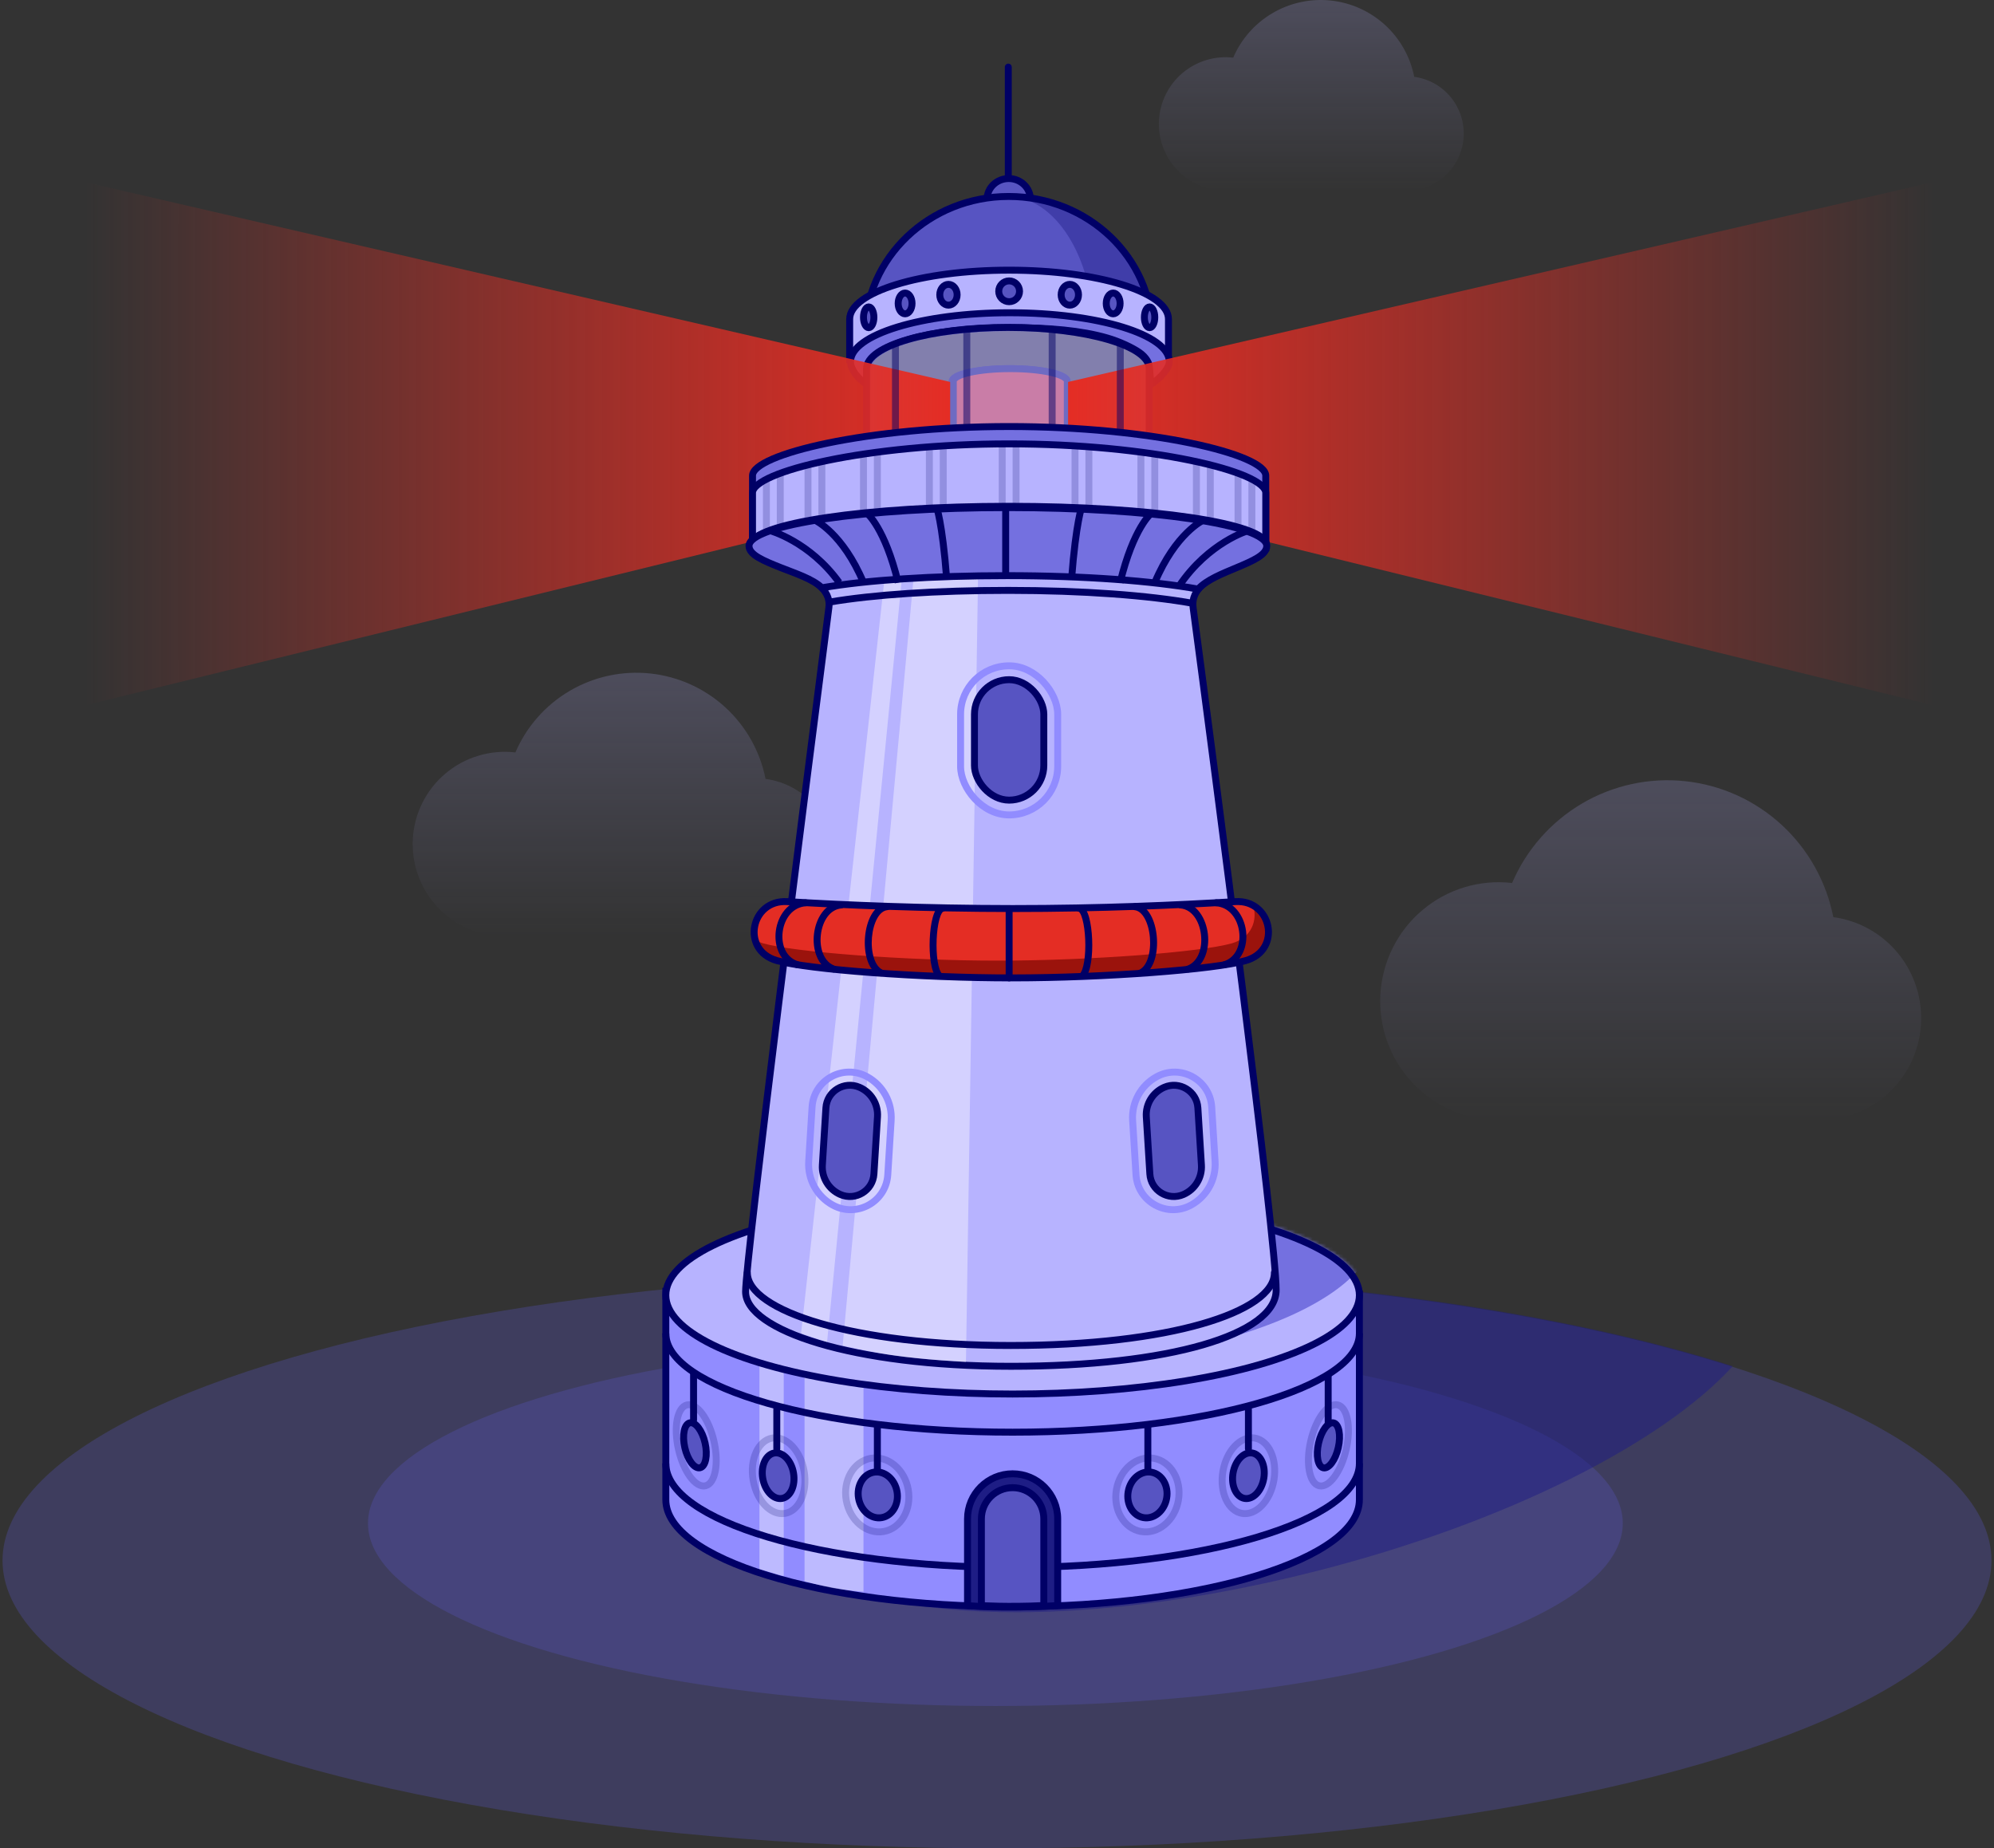 <?xml version="1.0" encoding="UTF-8"?> <svg xmlns="http://www.w3.org/2000/svg" width="575" height="533" viewBox="0 0 575 533" fill="none"><rect x="0" y="0" width="575" height="533" fill="#333333" stroke="none"/><ellipse opacity="0.3" rx="286.77" ry="83" transform="matrix(1 0 0 -1 287.5 450)" fill="#5754C2"></ellipse><ellipse opacity="0.3" rx="180.921" ry="52.691" transform="matrix(1 0 0 -1 287.034 439.275)" fill="#5754C2"></ellipse><path opacity="0.5" d="M499.663 393.977C451.345 378.585 383.244 368.475 306.963 367C252.881 388.191 217.643 417.145 223.275 439.162C230.413 467.069 300.508 473.265 379.836 453.001C434.636 439.003 479.508 416.039 499.663 393.977Z" fill="#1E1D85"></path><path class="cloud cloud-1" opacity="0.2" d="M407.813 22.151C406.672 16.394 403.72 11.153 399.39 7.196C395.059 3.238 389.577 0.77 383.745 0.153C377.912 -0.464 372.036 0.802 366.974 3.767C361.912 6.731 357.931 11.239 355.613 16.63C353.012 16.33 350.378 16.564 347.872 17.319C345.365 18.073 343.039 19.331 341.035 21.017C339.032 22.702 337.393 24.779 336.219 27.12C335.046 29.461 334.362 32.017 334.21 34.632C334.058 37.247 334.441 39.865 335.335 42.327C336.229 44.788 337.616 47.041 339.411 48.948C341.206 50.855 343.371 52.374 345.773 53.415C348.175 54.455 350.764 54.993 353.381 54.998H405.588C409.77 55.002 413.798 53.416 416.856 50.56C419.913 47.704 421.772 43.792 422.055 39.616C422.338 35.44 421.024 31.313 418.38 28.07C415.735 24.827 411.958 22.711 407.813 22.151Z" fill="url(#paint0_linear_773_25)"></path><path class="cloud cloud-2" opacity="0.2" d="M528.662 264.47C526.637 254.212 521.4 244.874 513.715 237.821C506.031 230.768 496.303 226.371 485.954 225.272C475.605 224.172 465.177 226.429 456.195 231.712C447.214 236.994 440.149 245.026 436.035 254.632C431.421 254.097 426.747 254.515 422.3 255.859C417.852 257.204 413.724 259.446 410.169 262.449C406.614 265.452 403.706 269.153 401.623 273.325C399.541 277.496 398.327 282.051 398.058 286.711C397.788 291.37 398.467 296.036 400.054 300.422C401.641 304.808 404.102 308.823 407.287 312.22C410.472 315.618 414.313 318.326 418.575 320.179C422.838 322.033 427.432 322.993 432.076 323H524.713C532.135 323.009 539.282 320.182 544.708 315.093C550.133 310.004 553.431 303.032 553.933 295.591C554.435 288.15 552.104 280.796 547.412 275.017C542.719 269.238 536.017 265.468 528.662 264.47Z" fill="url(#paint1_linear_773_25)"></path><path class="cloud cloud-3" opacity="0.2" d="M220.757 224.609C219.18 216.654 215.101 209.412 209.117 203.943C203.133 198.473 195.557 195.063 187.497 194.211C179.437 193.358 171.316 195.108 164.321 199.205C157.327 203.302 151.825 209.53 148.621 216.98C145.028 216.565 141.388 216.889 137.924 217.932C134.46 218.974 131.246 220.713 128.477 223.042C125.708 225.371 123.444 228.241 121.822 231.476C120.2 234.712 119.255 238.244 119.045 241.857C118.835 245.471 119.364 249.089 120.6 252.491C121.836 255.892 123.752 259.006 126.232 261.64C128.713 264.275 131.704 266.375 135.024 267.813C138.343 269.25 141.921 269.995 145.538 270H217.681C223.461 270.007 229.028 267.815 233.253 263.868C237.478 259.921 240.046 254.515 240.437 248.745C240.828 242.974 239.013 237.27 235.359 232.789C231.705 228.308 226.485 225.384 220.757 224.609Z" fill="url(#paint2_linear_773_25)"></path><path d="M392 432.482C392 415.448 392 373.189 392 373.189L192 372.391L192 432.482C192 449.516 236.772 463.325 292 463.325C347.228 463.325 392 449.516 392 432.482Z" fill="#918CFF" stroke="#000066" stroke-width="2"></path><ellipse rx="100" ry="28.5" transform="matrix(1 0 0 -1 292 373.5)" fill="#B7B3FF"></ellipse><mask id="mask0_773_25" style="mask-type: alpha" maskUnits="userSpaceOnUse" x="191" y="344" width="202" height="59"><ellipse rx="100" ry="28.5" transform="matrix(1 0 0 -1 292 373.5)" fill="#B7B3FF" stroke="#000066" stroke-width="2"></ellipse></mask><g mask="url(#mask0_773_25)"><ellipse rx="88.787" ry="33.248" transform="matrix(0.998 -0.062 -0.062 -0.998 307.779 359.95)" fill="#7470E0"></ellipse></g><path opacity="0.4" d="M232 397L249 399V459C249 459 243.819 458.586 240.5 458C237.181 457.414 232 456 232 456V397Z" fill="white"></path><path opacity="0.4" d="M219 393L226 395V454.5C226 454.5 224 454 222.5 453.5C221 453 219 452.5 219 452.5V393Z" fill="white"></path><ellipse rx="100" ry="28.5" transform="matrix(1 0 0 -1 292 373.5)" stroke="#000066" stroke-width="2"></ellipse><path d="M392 384.5C392 400.24 347.228 413 292 413C236.772 413 192 400.24 192 384.5" stroke="#000066" stroke-width="2"></path><path d="M392 422C392 438.569 347.228 452 292 452C236.772 452 192 438.569 192 422" stroke="#000066" stroke-width="2"></path><ellipse rx="5.625" ry="6.644" transform="matrix(0.985 -0.174 -0.174 -0.985 253.125 431.091)" fill="#5754C2" stroke="#000066" stroke-width="2"></ellipse><ellipse cx="330.875" cy="431.091" rx="5.625" ry="6.644" transform="rotate(10 330.875 431.091)" fill="#5754C2" stroke="#000066" stroke-width="2"></ellipse><ellipse cx="360" cy="425.554" rx="4.5" ry="6.644" transform="rotate(-170.473 360 425.554)" fill="#5754C2" stroke="#000066" stroke-width="2"></ellipse><ellipse rx="4.5" ry="6.644" transform="matrix(0.986 -0.166 -0.166 -0.986 224.387 425.555)" fill="#5754C2" stroke="#000066" stroke-width="2"></ellipse><ellipse cx="383.071" cy="416.796" rx="2.917" ry="6.644" transform="rotate(-167.213 383.071 416.796)" fill="#5754C2" stroke="#000066" stroke-width="2"></ellipse><ellipse rx="3" ry="6.644" transform="matrix(0.975 -0.221 -0.221 -0.975 200.396 416.779)" fill="#5754C2" stroke="#000066" stroke-width="2"></ellipse><path d="M200 409.481V396M224 417.778V406.37M253 424V411.556M383 410.519V397.037M360 417.778V406.37M331 424V411.556" stroke="#000066" stroke-width="2" stroke-linecap="round"></path><g opacity="0.2"><ellipse cx="330.875" cy="431.091" rx="9.068" ry="10.71" transform="rotate(10 330.875 431.091)" stroke="#000066" stroke-width="2"></ellipse><ellipse rx="9.068" ry="10.71" transform="matrix(-0.985 0.174 0.174 0.985 252.967 431.09)" stroke="#000066" stroke-width="2"></ellipse><ellipse cx="360" cy="425.554" rx="7.46" ry="11.014" transform="rotate(-170.473 360 425.554)" stroke="#000066" stroke-width="2"></ellipse><ellipse rx="7.46" ry="11.014" transform="matrix(0.986 -0.166 -0.166 -0.986 224.534 425.554)" stroke="#000066" stroke-width="2"></ellipse><ellipse cx="383.071" cy="416.796" rx="5.253" ry="11.963" transform="rotate(-167.213 383.071 416.796)" stroke="#000066" stroke-width="2"></ellipse><ellipse rx="5.253" ry="11.963" transform="matrix(0.975 -0.221 -0.221 -0.975 200.77 416.796)" stroke="#000066" stroke-width="2"></ellipse></g><path d="M279 438C279 430.82 284.82 425 292 425C299.18 425 305 430.82 305 438C305 446.283 305 456.62 305 463C288.5 464 279 463 279 463V438Z" fill="#1E1D85" stroke="#000066" stroke-width="2"></path><path d="M283 438C283 433.029 287.029 429 292 429C296.971 429 301 433.026 301 437.997C301 445.746 301 456.656 301 463C290.5 463.5 283 463 283 463V438Z" fill="#5754C2" stroke="#000066" stroke-width="2"></path><path d="M290.753 58.738L290.753 19.35" stroke="#000066" stroke-width="2" stroke-linecap="round" stroke-linejoin="round"></path><path d="M297.036 58.421C297.092 58.103 297.12 57.776 297.12 57.442C297.12 54.154 294.326 51.488 290.88 51.488C287.433 51.488 284.639 54.154 284.639 57.442C284.639 57.805 284.673 58.161 284.739 58.507C285.185 57.637 287.779 56.97 290.913 56.97C293.943 56.97 296.47 57.594 297.036 58.421Z" fill="#5754C2" stroke="#000066" stroke-width="2"></path><path d="M331.755 102.687C332.122 100.572 332.313 98.4 332.313 96.186C332.313 74.353 313.762 56.653 290.879 56.653C267.996 56.653 249.446 74.353 249.446 96.186C249.446 98.598 249.672 100.96 250.106 103.253C253.069 97.481 270.294 93.051 291.1 93.051C311.22 93.051 327.992 97.194 331.755 102.687Z" fill="#5754C2"></path><path opacity="0.4" d="M332.313 96.185C332.313 98.4 332.122 100.572 331.755 102.687C329.689 99.671 323.703 97.062 315.394 95.323C315.107 73.948 304.166 56.75 290.688 56.653C290.752 56.653 290.816 56.653 290.879 56.653C313.762 56.653 332.313 74.352 332.313 96.185Z" fill="#1E1D85"></path><path d="M331.755 102.687C332.122 100.572 332.313 98.4 332.313 96.186C332.313 74.353 313.762 56.653 290.879 56.653C267.996 56.653 249.446 74.353 249.446 96.186C249.446 98.598 249.672 100.96 250.106 103.253C253.069 97.481 270.294 93.051 291.1 93.051C311.22 93.051 327.992 97.194 331.755 102.687Z" stroke="#000066" stroke-width="2"></path><path d="M290.981 77.908C316.366 77.908 336.944 84.23 336.944 92.029V104.605L332.515 104.562C331.675 98.164 313.455 93.051 291.101 93.051C269.684 93.051 252.061 97.744 249.883 103.765L245.018 103.718L245.018 92.029C245.018 84.23 265.596 77.908 290.981 77.908Z" fill="#B7B3FF" stroke="#000066" stroke-width="2"></path><path class="light" d="M307.42 109.974C307.42 107.946 300.06 106.302 290.981 106.302C281.902 106.302 274.542 107.946 274.542 109.974L274.542 141.916L307.42 144.233V109.974Z" fill="#E42D24" stroke="#000066" stroke-width="2"></path><path d="M307.771 109.974C307.771 107.946 300.411 106.302 291.332 106.302C282.253 106.302 274.893 107.946 274.893 109.974L274.893 141.916L307.771 144.233V109.974Z" fill="#E42D24" stroke="#000066" stroke-width="2"></path><path d="M291.22 90.188C316.605 90.188 337.183 96.51 337.183 104.309C337.183 106.22 334.752 108.899 331.858 110.913L331.452 105.945C331.452 104.758 330.514 102.976 328.5 101.601C326.518 100.247 322.943 98.518 319.239 97.448C311.844 95.311 302.603 94.477 291.22 94.477C279.837 94.477 269.619 95.7 262.224 97.836C258.52 98.906 255.409 100.247 253.426 101.601C251.413 102.976 250.185 104.758 250.185 105.945V110.913C247.175 109.226 245.257 106.287 245.257 104.309C245.257 96.51 265.835 90.188 291.22 90.188Z" fill="#7470E0" stroke="#000066" stroke-width="2"></path><path d="M290.637 94.419C313.143 94.419 331.387 99.731 331.387 106.283L331.387 167.634H249.888V106.283C249.888 99.731 268.132 94.419 290.637 94.419Z" fill="#B7B3FF" fill-opacity="0.6" stroke="#000066" stroke-width="2"></path><circle cx="291" cy="84" r="3" fill="#5754C2" stroke="#000066" stroke-width="2"></circle><ellipse cx="273.5" cy="85" rx="2.5" ry="3" fill="#5754C2" stroke="#000066" stroke-width="2"></ellipse><ellipse cx="261" cy="87.5" rx="2" ry="3" fill="#5754C2" stroke="#000066" stroke-width="2"></ellipse><ellipse cx="250.5" cy="91.5" rx="1.5" ry="3" fill="#5754C2" stroke="#000066" stroke-width="2"></ellipse><ellipse rx="2.5" ry="3" transform="matrix(-1 0 0 1 308.5 85)" fill="#5754C2" stroke="#000066" stroke-width="2"></ellipse><ellipse rx="2" ry="3" transform="matrix(-1 0 0 1 321 87.5)" fill="#5754C2" stroke="#000066" stroke-width="2"></ellipse><ellipse rx="1.5" ry="3" transform="matrix(-1 0 0 1 331.5 91.5)" fill="#5754C2" stroke="#000066" stroke-width="2"></ellipse><g class="light"><path d="M18 51L274 110.142V142.148L18 205V51Z" fill="url(#paint3_linear_773_25)"></path><path d="M564 51L308 110.142V142.148L564 205V51Z" fill="url(#paint4_linear_773_25)"></path></g><path opacity="0.5" d="M303.407 95.346V144.864M278.794 95.346L278.794 144.864M323.052 99.631L323.052 147.245M258.223 99.631L258.223 147.245" stroke="#000066" stroke-width="2" stroke-linecap="round" stroke-linejoin="round"></path><path d="M368.11 370.607C368.11 352.911 341.734 158.341 341.734 158.341C341.734 158.341 341.122 152.574 291.251 152.574C241.381 152.574 240.769 158.341 240.769 158.341C240.769 158.341 214.393 359.604 214.393 370.607C214.393 381.611 245.398 394.961 291.251 394.961C337.105 394.961 368.11 383.428 368.11 370.607Z" fill="#B7B3FF"></path><path d="M365 137.152C365 131.003 331.869 123 291 123C250.131 123 217 131.003 217 137.152L217 157.301L365 158V137.152Z" fill="#7470E0" stroke="#000066" stroke-width="2"></path><path d="M365 142.152C365 136.003 331.869 128 291 128C250.131 128 217 136.003 217 142.152L217 155.301L365 156V142.152Z" fill="#B7B3FF" stroke="#000066" stroke-width="2"></path><g opacity="0.2"><path d="M290 149V128C289.331 128.001 288.664 128.005 288 128.01V149.008C288.664 149.004 289.331 149.001 290 149Z" fill="#000066"></path><path d="M294 149.015C293.336 149.009 292.669 149.005 292 149.003V128.002C292.669 128.005 293.336 128.01 294 128.017V149.015Z" fill="#000066"></path><path d="M311 149.514C310.337 149.48 309.67 149.448 309 149.418V128.527C309.67 128.566 310.337 128.607 311 128.65V149.514Z" fill="#000066"></path><path d="M315 149.737C314.338 149.697 313.671 149.658 313 149.62V128.785C313.671 128.833 314.338 128.883 315 128.934V149.737Z" fill="#000066"></path><path d="M330 150.97C329.34 150.9 328.673 150.833 328 150.766V130.248C328.673 130.333 329.34 130.419 330 130.508V150.97Z" fill="#000066"></path><path d="M334 151.417C333.341 151.339 332.675 151.262 332 151.186V131C332 130.927 332.008 130.856 332.022 130.788C332.689 130.883 333.349 130.98 334 131.079V151.417Z" fill="#000066"></path><path d="M346 153.148C345.347 153.035 344.681 152.922 344 152.812V132.859C344.68 133 345.347 133.144 346 133.289V153.148Z" fill="#000066"></path><path d="M350 153.897C349.351 153.767 348.684 153.637 348 153.509V133.748C348.684 133.911 349.351 134.076 350 134.243V153.897Z" fill="#000066"></path><path d="M358 155.848C357.372 155.658 356.704 155.469 356 155.281V136.001C356.703 136.238 357.37 136.477 358 136.718V155.848Z" fill="#000066"></path><path d="M362 157.303C361.414 157.036 360.746 156.769 360 156.503V137.542C360.74 137.873 361.408 138.205 362 138.537V157.303Z" fill="#000066"></path><path d="M271 149.514C271.663 149.48 272.33 149.448 273 149.418V128.527C272.33 128.566 271.663 128.607 271 128.65V149.514Z" fill="#000066"></path><path d="M267 149.737C267.662 149.697 268.329 149.658 269 149.62V128.785C268.329 128.833 267.662 128.883 267 128.934V149.737Z" fill="#000066"></path><path d="M252 150.97C252.66 150.9 253.327 150.833 254 150.766V130.248C253.327 130.333 252.66 130.419 252 130.508V150.97Z" fill="#000066"></path><path d="M248 151.417C248.659 151.339 249.325 151.262 250 151.186V131C250 130.927 249.992 130.856 249.978 130.788C249.311 130.883 248.651 130.98 248 131.079V151.417Z" fill="#000066"></path><path d="M236 153.148C236.653 153.035 237.319 152.922 238 152.812V132.859C237.32 133 236.653 133.144 236 133.289V153.148Z" fill="#000066"></path><path d="M232 153.897C232.649 153.767 233.316 153.637 234 153.509V133.748C233.316 133.911 232.649 134.076 232 134.243V153.897Z" fill="#000066"></path><path d="M224 155.848C224.628 155.658 225.296 155.469 226 155.281V136.001C225.297 136.238 224.63 136.477 224 136.718V155.848Z" fill="#000066"></path><path d="M220 157.303C220.586 157.036 221.254 156.769 222 156.503V137.542C221.26 137.873 220.592 138.205 220 138.537V157.303Z" fill="#000066"></path></g><path d="M290.889 146C331.923 146 365.187 150.962 365.187 157.082C365.187 163.203 342.62 164.466 344.048 175.173C350.449 223.176 368 357.506 368 372C368 384.842 337.14 394 291.5 394C245.86 394 215 383.522 215 372.5C215 363.455 232.681 224.161 239.023 175.173C240.409 164.468 216.592 163.203 216.592 157.082C216.592 150.962 249.856 146 290.889 146Z" fill="#B7B3FF" stroke="#000066" stroke-width="2"></path><path opacity="0.4" d="M243 388L263.501 165.996L282.035 166L278.55 392.776C278.55 392.776 265.886 392.055 258.5 391C251.5 390 243 388 243 388Z" fill="white"></path><path opacity="0.4" d="M231 384.499L255 167.5L260 167.5L238.5 386.999L234 385.5L231 384.499Z" fill="white"></path><path d="M367.5 367C367.5 378.455 336.841 388 291.5 388C246.159 388 215.5 377.977 215.5 367" stroke="#000066" stroke-width="2" stroke-linecap="round"></path><path d="M365.283 157.44C365.283 151.329 331.863 146.376 290.637 146.376C249.412 146.376 215.992 151.329 215.992 157.44C215.992 160.033 220.301 161.753 225.156 163.691C229.212 165.31 234.378 166.94 237 169.5C250.174 167.269 268.816 166 290.409 166C312.756 166 332.318 167.509 345.5 169.877C347.928 167.185 352.669 165.353 356.627 163.683C361.211 161.748 365.283 160.029 365.283 157.44Z" fill="#7470E0" stroke="#000066" stroke-width="2"></path><path d="M235 150C235 150 243 153.706 249 168M347 150C347 150 339 153.706 333 168M222 153C222 153 233.429 156.088 242 168M360 153C360 153 348.572 156.294 340 169M250 148C250 148 255.143 152.118 259 168M332 148C332 148 326.857 152.118 323 168M270 146C270 146 271.715 150.324 273 167M312 146C312 146 310.286 150.324 309 167M290 146V166" stroke="#000066" stroke-width="2"></path><path d="M239.125 173.635C251.867 171.477 269.896 170.25 290.781 170.25C312.393 170.25 331.314 171.709 344.062 173.999" stroke="#000066" stroke-width="2"></path><rect x="281" y="196" width="20" height="34.737" rx="10" fill="#5754C2" stroke="#000066" stroke-width="2"></rect><rect x="277" y="192" width="28" height="43" rx="14" stroke="#918CFF" stroke-width="2"></rect><path d="M326.611 323.084C326.289 317.904 328.985 313.003 333.532 310.501V310.501C340.429 306.706 348.928 311.381 349.416 319.237L350.39 334.916C350.711 340.097 348.015 344.998 343.468 347.5V347.5C336.572 351.295 328.072 346.619 327.584 338.763L326.611 323.084Z" stroke="#918CFF" stroke-width="2"></path><path d="M256.978 323.084C257.3 317.904 254.604 313.003 250.057 310.501V310.501C243.16 306.706 234.661 311.381 234.173 319.237L233.2 334.916C232.878 340.097 235.574 344.998 240.121 347.5V347.5C247.017 351.295 255.517 346.619 256.005 338.763L256.978 323.084Z" stroke="#918CFF" stroke-width="2"></path><path d="M330.553 322.023C330.327 318.393 332.393 315.008 335.725 313.55C340.136 311.618 345.125 314.663 345.423 319.469L346.448 335.977C346.673 339.608 344.607 342.992 341.276 344.451C336.864 346.383 331.876 343.338 331.578 338.531L330.553 322.023Z" fill="#5754C2" stroke="#000066" stroke-width="2"></path><path d="M253.036 322.023C253.262 318.393 251.196 315.008 247.864 313.55C243.453 311.618 238.464 314.663 238.166 319.469L237.141 335.977C236.916 339.608 238.982 342.992 242.313 344.451C246.725 346.383 251.713 343.338 252.011 338.531L253.036 322.023Z" fill="#5754C2" stroke="#000066" stroke-width="2"></path><path d="M292 282C265.373 282.022 232.998 279.571 224 277C213.5 274 216.5 259.364 227 260C243.5 261 266.897 261.991 292 262C317.396 262.009 339.749 261 356.249 260C366.749 259.364 369.749 274 359.249 277C350.252 279.571 318.335 281.979 292 282Z" fill="#E42D24"></path><path d="M220 272.02C228.997 274.59 261.372 277.041 288 277.02C314.334 276.998 346.251 274.59 355.249 272.02C360.975 270.383 362.686 265.286 361.355 261.092C367.401 264.477 367.766 274.567 359.249 277C350.251 279.571 318.335 281.979 292 282C265.373 282.022 232.998 279.571 224 277C220.498 275.999 218.497 273.704 217.776 271.113C218.436 271.478 219.177 271.784 220 272.02Z" fill="#9B130C"></path><path d="M232.38 261.341C232.931 261.303 233.348 260.826 233.31 260.275C233.273 259.724 232.796 259.308 232.245 259.346L232.38 261.341ZM229.605 279.142C230.133 279.306 230.693 279.011 230.857 278.484C231.021 277.956 230.726 277.396 230.198 277.232L229.605 279.142ZM242.671 261.955C243.222 261.912 243.634 261.431 243.591 260.881C243.548 260.33 243.067 259.918 242.516 259.961L242.671 261.955ZM240.076 280.394C240.597 280.579 241.168 280.307 241.353 279.787C241.538 279.267 241.266 278.695 240.746 278.51L240.076 280.394ZM255.884 262.461C256.434 262.404 256.833 261.913 256.776 261.364C256.719 260.814 256.227 260.415 255.678 260.472L255.884 262.461ZM253.66 281.462C254.16 281.699 254.756 281.485 254.992 280.986C255.228 280.487 255.015 279.891 254.515 279.654L253.66 281.462ZM271.958 262.915C272.498 262.8 272.843 262.269 272.728 261.729C272.613 261.189 272.082 260.844 271.542 260.959L271.958 262.915ZM270.211 282.155C270.607 282.539 271.241 282.53 271.625 282.134C272.01 281.738 272.001 281.105 271.605 280.72L270.211 282.155ZM350.789 259.346C350.238 259.308 349.761 259.724 349.723 260.275C349.686 260.826 350.102 261.303 350.653 261.341L350.789 259.346ZM352.835 277.232C352.308 277.396 352.013 277.956 352.177 278.484C352.34 279.011 352.901 279.306 353.428 279.142L352.835 277.232ZM340.517 259.961C339.967 259.918 339.486 260.33 339.443 260.881C339.4 261.431 339.811 261.912 340.362 261.955L340.517 259.961ZM342.288 278.51C341.767 278.695 341.495 279.267 341.68 279.787C341.865 280.307 342.437 280.579 342.957 280.394L342.288 278.51ZM327.355 260.472C326.806 260.415 326.314 260.814 326.258 261.364C326.201 261.913 326.6 262.404 327.149 262.461L327.355 260.472ZM328.518 279.654C328.019 279.891 327.805 280.487 328.042 280.986C328.278 281.485 328.874 281.699 329.373 281.462L328.518 279.654ZM311.492 260.959C310.952 260.844 310.42 261.189 310.305 261.729C310.19 262.269 310.535 262.8 311.075 262.915L311.492 260.959ZM311.428 280.72C311.032 281.105 311.023 281.738 311.408 282.134C311.793 282.53 312.426 282.539 312.822 282.155L311.428 280.72ZM290 282C290 282.552 290.448 283 291 283C291.552 283 292 282.552 292 282H290ZM292 262.437C292 261.884 291.552 261.437 291 261.437C290.448 261.437 290 261.884 290 262.437L292 262.437ZM232.245 259.346C227.205 259.689 224.3 264.058 223.726 268.396C223.152 272.728 224.827 277.659 229.605 279.142L230.198 277.232C226.714 276.151 225.205 272.458 225.708 268.659C226.211 264.865 228.642 261.595 232.38 261.341L232.245 259.346ZM242.516 259.961C237.814 260.328 235.23 264.942 234.723 269.326C234.216 273.713 235.671 278.829 240.076 280.394L240.746 278.51C237.67 277.417 236.243 273.596 236.71 269.555C237.178 265.512 239.426 262.208 242.671 261.955L242.516 259.961ZM255.678 260.472C253.682 260.679 252.209 262.094 251.227 263.844C250.239 265.605 249.648 267.862 249.45 270.136C249.252 272.415 249.441 274.792 250.084 276.811C250.721 278.811 251.855 280.609 253.66 281.462L254.515 279.654C253.419 279.136 252.543 277.941 251.99 276.204C251.443 274.486 251.262 272.382 251.442 270.31C251.623 268.235 252.158 266.272 252.971 264.823C253.792 263.362 254.798 262.574 255.884 262.461L255.678 260.472ZM271.542 260.959C270.752 261.128 270.215 261.742 269.859 262.331C269.487 262.949 269.191 263.738 268.955 264.602C268.481 266.338 268.195 268.572 268.099 270.839C268.003 273.109 268.095 275.465 268.403 277.453C268.557 278.446 268.769 279.371 269.048 280.157C269.322 280.925 269.691 281.649 270.211 282.155L271.605 280.72C271.404 280.525 271.163 280.134 270.932 279.486C270.708 278.856 270.522 278.062 270.38 277.147C270.096 275.317 270.005 273.096 270.097 270.923C270.189 268.747 270.463 266.672 270.884 265.129C271.096 264.353 271.333 263.76 271.572 263.364C271.828 262.94 271.982 262.91 271.958 262.915L271.542 260.959ZM350.653 261.341C354.391 261.595 356.823 264.865 357.325 268.659C357.828 272.458 356.32 276.151 352.835 277.232L353.428 279.142C358.207 277.659 359.881 272.728 359.308 268.396C358.734 264.058 355.828 259.689 350.789 259.346L350.653 261.341ZM340.362 261.955C343.608 262.208 345.856 265.512 346.323 269.555C346.791 273.596 345.364 277.417 342.288 278.51L342.957 280.394C347.362 278.829 348.818 273.713 348.31 269.326C347.803 264.942 345.219 260.328 340.517 259.961L340.362 261.955ZM327.149 262.461C328.236 262.574 329.242 263.362 330.062 264.823C330.876 266.272 331.411 268.235 331.591 270.31C331.771 272.382 331.591 274.486 331.044 276.204C330.49 277.941 329.615 279.136 328.518 279.654L329.373 281.462C331.178 280.609 332.312 278.811 332.949 276.811C333.592 274.792 333.782 272.415 333.584 270.136C333.386 267.862 332.795 265.605 331.806 263.844C330.824 262.094 329.351 260.679 327.355 260.472L327.149 262.461ZM311.075 262.915C311.051 262.91 311.206 262.94 311.462 263.364C311.701 263.76 311.937 264.353 312.149 265.129C312.571 266.672 312.844 268.747 312.937 270.923C313.028 273.096 312.937 275.317 312.654 277.147C312.512 278.062 312.325 278.856 312.101 279.486C311.87 280.134 311.629 280.525 311.428 280.72L312.822 282.155C313.343 281.649 313.712 280.925 313.985 280.157C314.265 279.371 314.476 278.446 314.63 277.453C314.938 275.465 315.031 273.109 314.935 270.839C314.839 268.572 314.553 266.338 314.078 264.602C313.842 263.738 313.547 262.949 313.174 262.331C312.818 261.742 312.282 261.128 311.492 260.959L311.075 262.915ZM292 282L292 262.437L290 262.437L290 282H292Z" fill="#000066"></path><path d="M292 282C265.373 282.022 232.998 279.571 224 277C213.5 274 216.5 259.364 227 260C243.5 261 266.897 261.991 292 262C317.396 262.009 339.749 261 356.249 260C366.749 259.364 369.749 274 359.249 277C350.252 279.571 318.335 281.979 292 282Z" stroke="#000066" stroke-width="2"></path><defs><linearGradient id="paint0_linear_773_25" x1="378.135" y1="0" x2="378.135" y2="54.998" gradientUnits="userSpaceOnUse"><stop stop-color="#B7B3FF"></stop><stop offset="1" stop-color="#B7B3FF" stop-opacity="0"></stop></linearGradient><linearGradient id="paint1_linear_773_25" x1="476" y1="225" x2="476" y2="323" gradientUnits="userSpaceOnUse"><stop stop-color="#B7B3FF"></stop><stop offset="1" stop-color="#B7B3FF" stop-opacity="0"></stop></linearGradient><linearGradient id="paint2_linear_773_25" x1="179.745" y1="194" x2="179.745" y2="270" gradientUnits="userSpaceOnUse"><stop stop-color="#B7B3FF"></stop><stop offset="1" stop-color="#B7B3FF" stop-opacity="0"></stop></linearGradient><linearGradient id="paint3_linear_773_25" x1="274" y1="128" x2="24.499" y2="128" gradientUnits="userSpaceOnUse"><stop stop-color="#E42D24"></stop><stop offset="1" stop-color="#E42D24" stop-opacity="0"></stop></linearGradient><linearGradient id="paint4_linear_773_25" x1="308" y1="128" x2="557.501" y2="128" gradientUnits="userSpaceOnUse"><stop stop-color="#E42D24"></stop><stop offset="1" stop-color="#E42D24" stop-opacity="0"></stop></linearGradient></defs></svg> 